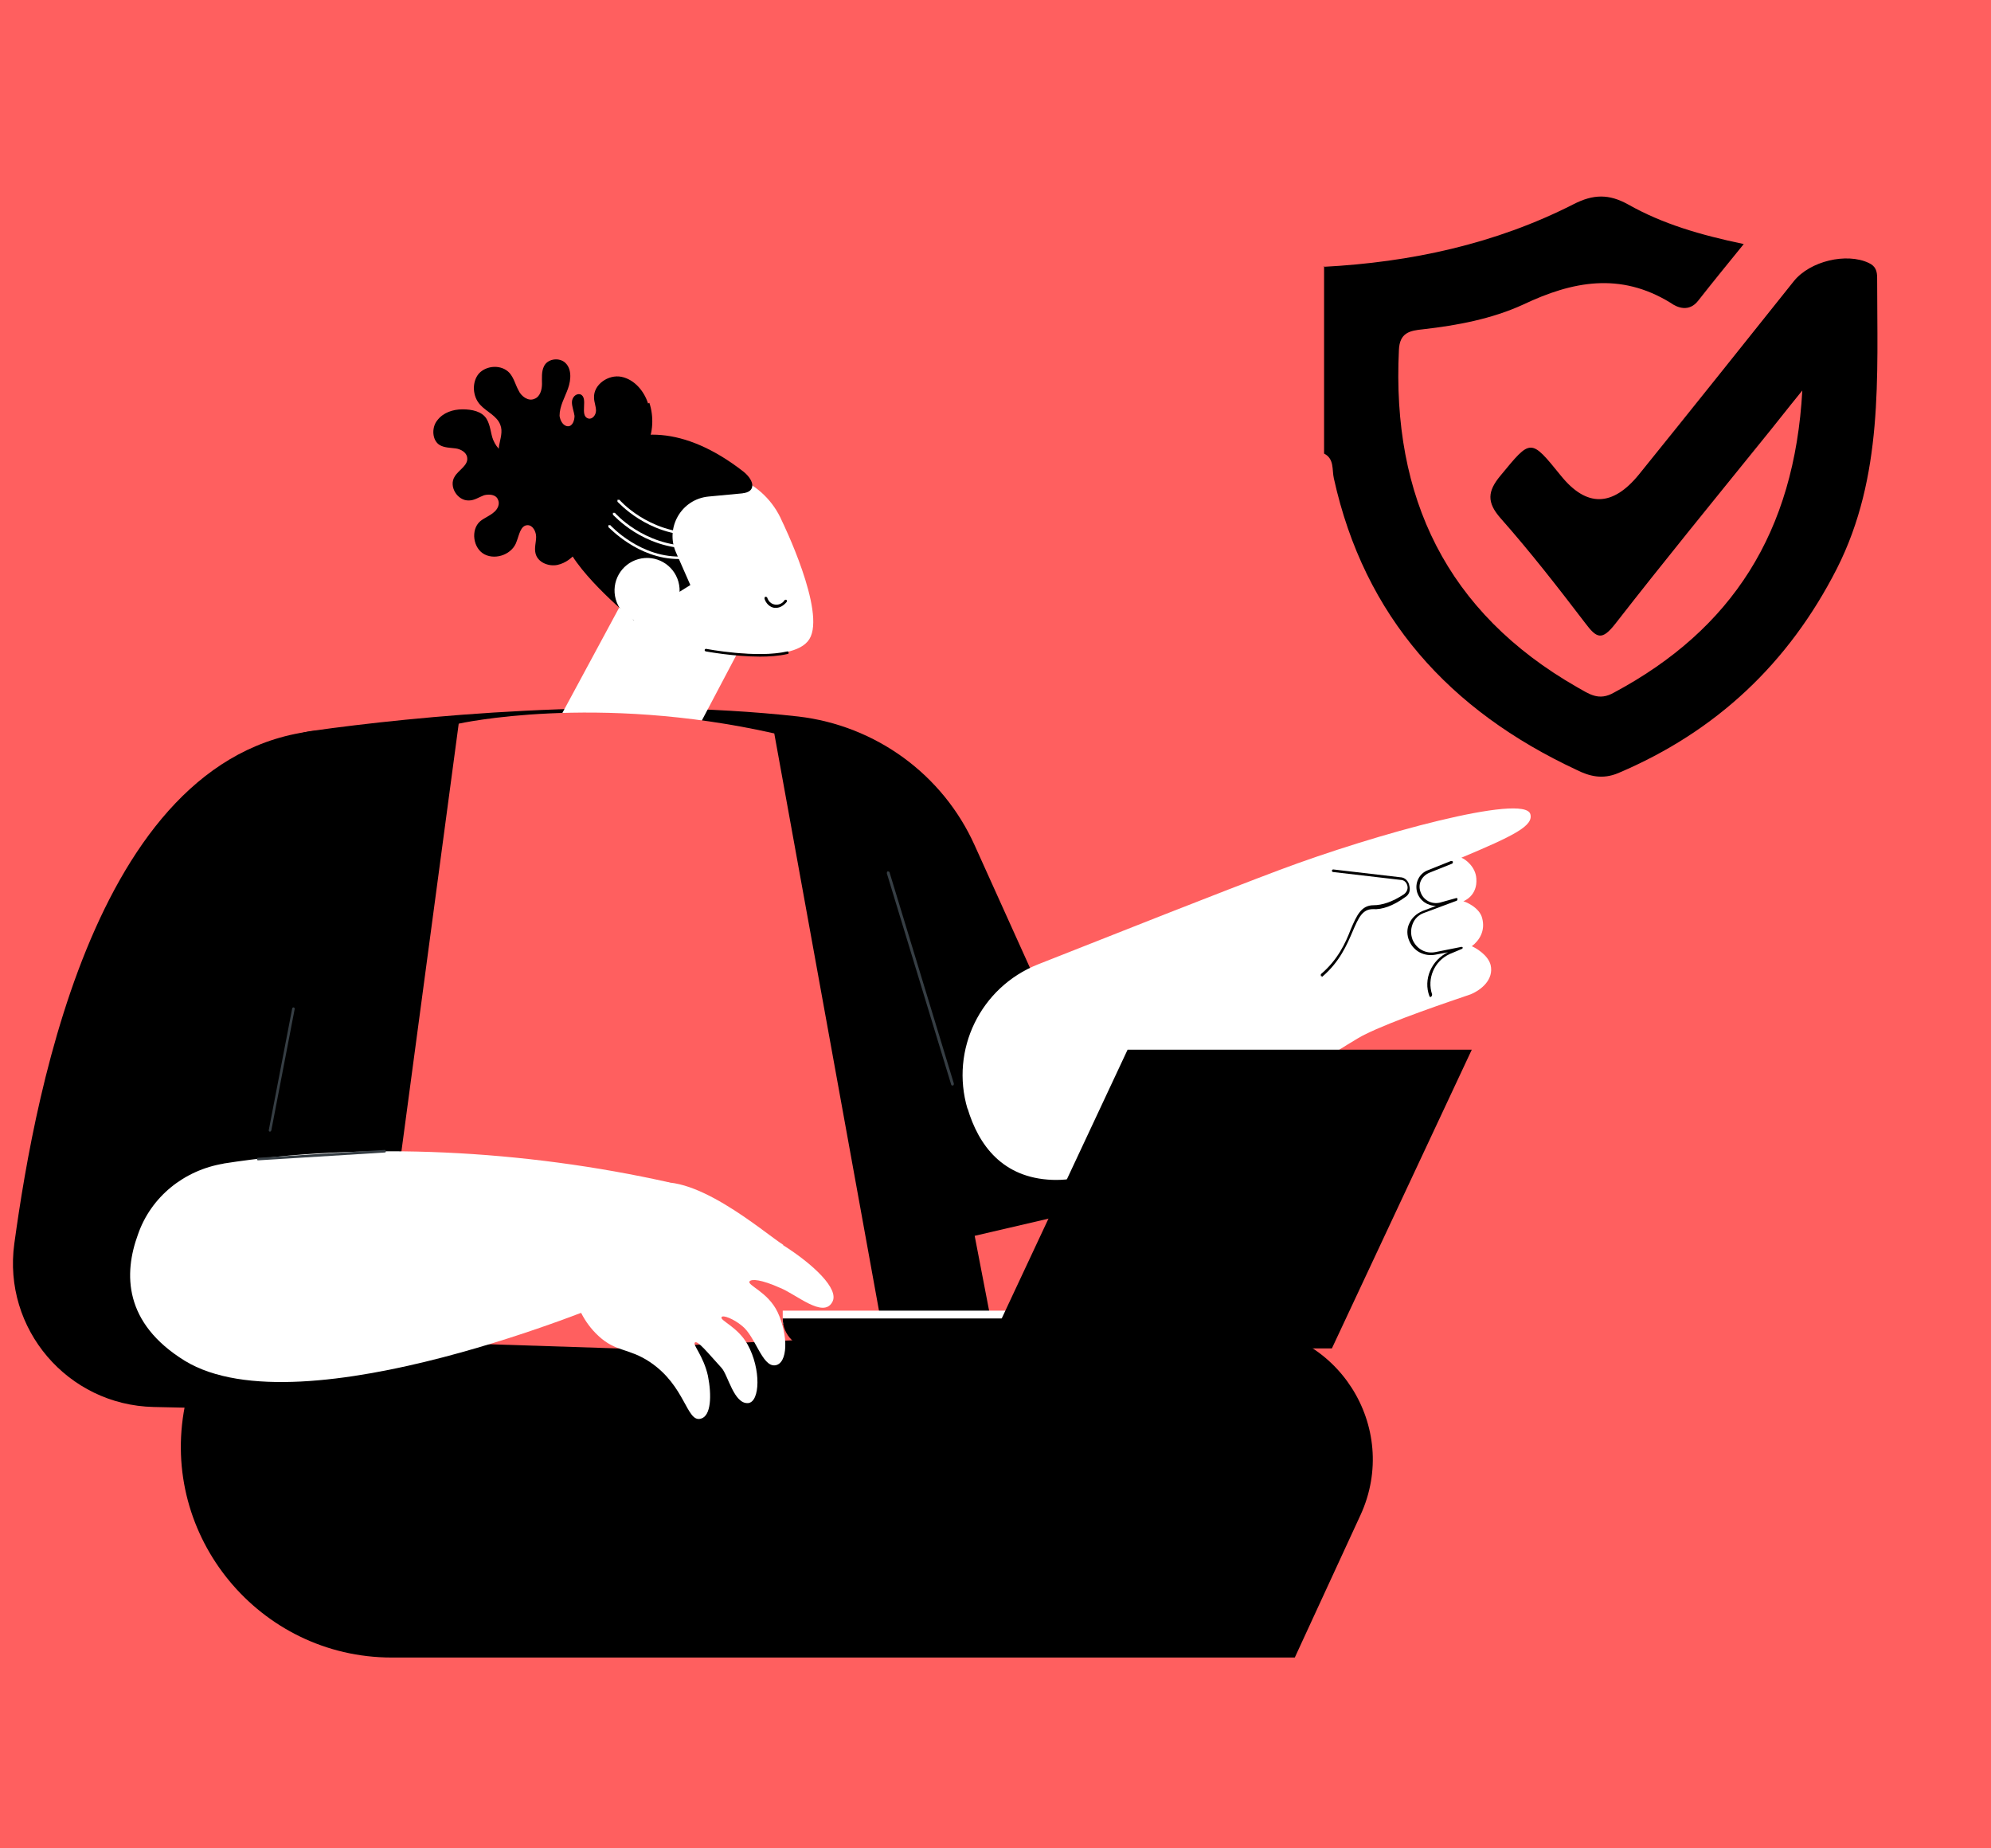 <?xml version="1.0" encoding="UTF-8"?>
<svg id="Layer_1" data-name="Layer 1" xmlns="http://www.w3.org/2000/svg" version="1.1" viewBox="0 0 306 284">
  <defs>
    <style>
      .cls-1 {
        fill: #000;
      }

      .cls-1, .cls-2, .cls-3, .cls-4 {
        stroke-width: 0px;
      }

      .cls-2 {
        fill: #ff5f5f;
      }

      .cls-3 {
        fill: #363e44;
      }

      .cls-4 {
        fill: #fff;
      }
    </style>
  </defs>
  <rect class="cls-2" x="-.1" y="-.5" width="306.1" height="284.5"/>
  <path class="cls-1" d="M203.4,41c13.4-.7,26.4-3.5,38.4-9.6,3.1-1.6,5.5-1.6,8.4,0,5.3,3,11.1,4.7,17.8,6.1-2.6,3.2-4.8,5.9-7,8.7-1.4,1.8-3.2,1.1-4.3.3-7.7-4.7-15-3.3-22.6.3-4.8,2.2-10.1,3.2-15.4,3.8-2,.2-3.6.5-3.7,3.2-1.1,22.6,7.3,40.3,27.4,51.8,1.8,1,3.3,2.2,5.7.8,18.1-9.7,27.7-24.6,28.9-46.4-2.6,3.2-4.3,5.4-6.1,7.6-7.6,9.4-15.2,18.7-22.6,28.2-2.1,2.7-2.9,2.3-4.7-.1-4.2-5.5-8.4-10.9-13-16.1-2.1-2.4-2-4.1,0-6.5,4.7-5.7,4.6-5.8,9.3,0q5.9,7.3,12-.2c8-9.9,15.9-19.8,23.8-29.7,2.5-3.1,8.1-4.4,11.5-2.8,1.1.5,1.3,1.3,1.3,2.3,0,15.2,1,30.5-6.2,44.7-7.4,14.5-18.5,25-33.6,31.4-2.4,1-4.4.5-6.4-.5-19.5-9.1-32.6-23.5-37.3-44.8-.3-1.3.1-3-1.5-3.8v-28.8Z"/>
  <path class="cls-1" d="M30.8,203.7l-2.4,12.4c-3.9,20,11.5,38.6,31.8,38.6h138.8l10.1-21.9c6.2-13.5-3.6-28.9-18.5-28.9H30.8Z"/>
  <path class="cls-1" d="M170.3,175.3l-20.5-45.4c-4.9-10.9-15.2-18.4-27.1-19.8-27.8-3.1-59.1,0-74.7,2.2-5.8.8-10.2,5.5-10.6,11.3l-5.9,80.3h121l-2.7-14,15.9-3.7c4.5-1.6,6.7-6.6,4.7-10.9Z"/>
  <path class="cls-1" d="M37.4,216.5l-13.8-.3c-13.2-.3-23.2-12-21.4-25.1,3.3-24,13.3-78.6,49.6-79l6.4,17.1-13.1,48.3,20.9,1.8-5.4,19.8c-2.8,10.4-12.4,17.6-23.3,17.3Z"/>
  <polygon class="cls-4" points="83.6 114.8 103.6 118.8 116 95.3 99.3 85.7 83.6 114.8"/>
  <path class="cls-4" d="M148.7,170.4c-2.7-9.1,2-18.7,10.8-22.2,11.4-4.5,28.3-11.2,37.1-14.5,14.9-5.6,37.7-11.8,38.6-8.6.5,1.8-2.5,3.3-10.6,6.7.6.2,2.2,1.4,2.3,3.2.2,2.6-1.8,3.4-2,3.5.2,0,2.5.9,2.9,2.6.5,1.9-.4,3.4-1.6,4.3.5.2,2.5,1.3,2.9,2.9.5,2.2-1.4,3.8-3.1,4.5-3.2,1.1-11.9,4-16.3,6.2-3.8,1.8-33.9,22.9-48,22.3-7.6-.3-11.3-5.3-13-11Z"/>
  <path class="cls-1" d="M203.2,150c0,0-.1,0-.2,0,0,0,0-.2,0-.3,2.6-2.2,3.8-4.8,4.6-6.9.9-2.1,1.6-3.7,3.5-3.7,1.3,0,2.9-.5,4.7-1.7.5-.4.6-.9.5-1.3-.1-.4-.4-.9-1.1-.9l-10.3-1.2c-.1,0-.2-.1-.2-.2,0-.1.1-.2.2-.2l10.3,1.2c.7,0,1.3.6,1.4,1.3.2.7,0,1.4-.7,1.8-1.8,1.3-3.5,1.9-4.9,1.8-1.6,0-2.2,1.3-3.1,3.4-.9,2.1-2,4.7-4.7,7,0,0,0,0-.1,0Z"/>
  <path class="cls-1" d="M219.9,153.2c0,0-.2,0-.2-.1-1-2.6.3-5.6,2.9-6.8h.1c0,0-2.1.4-2.1.4-1.7.3-3.3-.5-4-2.1-.4-.9-.4-1.9,0-2.7.4-.9,1.1-1.5,2-1.9l2.1-.8c-1.3,0-2.5-.8-2.9-2.1-.4-1.4.3-2.9,1.7-3.4l3.5-1.4c.1,0,.2,0,.3.1,0,.1,0,.2-.1.3l-3.5,1.4c-1.2.5-1.8,1.7-1.4,2.9.4,1.3,1.7,2,3,1.7l2.5-.7c.1,0,.2,0,.2.1,0,.1,0,.2-.1.3l-5.1,1.9c-.8.3-1.4.9-1.7,1.7-.3.8-.3,1.6,0,2.4.6,1.4,2,2.2,3.5,1.9l4-.8c.1,0,.2,0,.2.1,0,0,0,.2-.1.2l-1.9.8c-2.4,1.1-3.5,3.8-2.7,6.2,0,.1,0,.2-.1.3,0,0,0,0,0,0Z"/>
  <path class="cls-2" d="M70.5,111.2s21-4.7,48.5,1.5l16.8,92.6-40.9,1.9-37.1-1.2,12.7-94.8Z"/>
  <path class="cls-4" d="M120.4,191.3c-3-1.9-14.3-11.8-20.8-9.2-6.6,2.6-10.3,9.5-11.5,16.4,0,0,0,0,0,0,.5,1.9,1.5,4.6,3.9,6.8,2.7,2.5,4.6,1.8,7.9,4,5.5,3.7,5.6,9.3,7.8,8.7,1.6-.4,1.7-3.6,1.1-6.6-.7-3.1-2.4-4.8-2-5.1.4-.4,2,1.6,4.1,3.9,1,1.1,1.9,5.6,4.1,5.4,1.8-.2,2-5.2-.1-9-1.5-2.7-4.3-3.7-4-4.2.2-.4,1.9.3,3.1,1.3,2.1,1.6,3.1,6.3,5.1,6.1,2-.2,2.1-4.6.4-8.2-1.5-3.1-4.7-4.1-4.3-4.7.3-.4,1.8-.3,4.7,1,2.5,1,6.6,4.7,8,2.2,1.2-2-3-5.9-7.6-8.8Z"/>
  <path class="cls-4" d="M34.4,178.8c-6.1,1-11.2,5.1-13.2,10.9-2.2,6-2.2,13.6,7.2,19.4,18,11,65.8-9.3,65.8-9.3l8.7-18.1c-22.3-5-46.9-6.3-68.6-2.9Z"/>
  <path class="cls-3" d="M39.7,178.3c-.1,0-.2,0-.2-.2,0-.1,0-.2.2-.2l19.4-1.2c.1,0,.2,0,.2.2,0,.1,0,.2-.2.2l-19.4,1.2s0,0,0,0Z"/>
  <path class="cls-3" d="M41.5,173.9s0,0,0,0c-.1,0-.2-.1-.2-.2l3.6-18.7c0-.1.1-.2.2-.2.1,0,.2.1.2.2l-3.6,18.7c0,0-.1.2-.2.2Z"/>
  <path class="cls-3" d="M146.4,166.8c0,0-.2,0-.2-.1l-9.9-32.5c0-.1,0-.2.1-.3.1,0,.2,0,.3.1l9.9,32.5c0,.1,0,.2-.1.3,0,0,0,0,0,0Z"/>
  <path class="cls-4" d="M124.4,98.2c-2.6,4.2-15.9,1.5-15.9,1.5l-11.2-9.9c-2.7-6.3.3-13.6,6.6-16.3,6.3-2.7,13.6.3,16.3,6.6,0,0,6.8,13.9,4.2,18.1Z"/>
  <path class="cls-1" d="M119.3,93.4c-.1,0-.2,0-.3,0-.7-.1-1.3-.7-1.5-1.4,0-.1,0-.2.1-.3.1,0,.2,0,.3.1.2.6.6,1,1.2,1.1.6.1,1.2-.2,1.5-.7,0,0,.2-.1.3,0,0,0,.1.2,0,.3-.4.5-1,.9-1.6.9Z"/>
  <path class="cls-1" d="M116.9,100.9c-4.1,0-8.4-.8-8.4-.8-.1,0-.2-.1-.2-.2,0-.1.1-.2.2-.2,0,0,7.8,1.5,12.5.4.1,0,.2,0,.2.2,0,.1,0,.2-.2.2-1.3.3-2.8.4-4.3.4Z"/>
  <path class="cls-1" d="M90,72.7c-3.1-4.9-11.8.6-14.2-5.1-.4-1-.4-2.2-1-3.2-.7-1.2-2.3-1.5-3.7-1.5-1.5,0-3,.5-3.9,1.7-.9,1.1-.8,3.1.4,3.8.7.4,1.6.4,2.4.5.8.1,1.7.6,1.8,1.4.2,1.2-1.3,1.9-1.9,2.9-1,1.5.4,3.8,2.2,3.7.8,0,1.5-.5,2.3-.8.8-.2,1.8-.1,2.1.6.4.7,0,1.6-.7,2.1-.6.5-1.4.8-2,1.3-1.5,1.3-1.1,4.2.7,5.1,1.8.9,4.3-.1,4.9-2,.4-1,.6-2.5,1.7-2.5.8,0,1.3,1,1.3,1.8,0,.8-.3,1.7-.1,2.5.3,1.4,2,2.1,3.4,1.8,4.9-1.1,6.7-10.3,4.3-14.1Z"/>
  <path class="cls-1" d="M114.1,75.8c2.1-.2,1.9-1.9.2-3.3-18.7-14.6-30.8,2.4-27.3,11.1,1.9,4.8,10.4,11.7,10.4,11.7l8.7-5.4-2.2-5c-1.7-3.8.8-8.2,5-8.6l5.3-.5Z"/>
  <path class="cls-1" d="M99.6,62c-.6-1.9-2.1-3.7-4.1-4.1-2-.4-4.3,1.2-4.2,3.2,0,.7.3,1.3.3,2,0,.7-.6,1.4-1.2,1.2-1.4-.4.1-3.2-1.2-3.7-.7-.2-1.3.5-1.3,1.2,0,.7.3,1.4.4,2.1,0,.7-.3,1.6-1,1.6-.7,0-1.2-.8-1.3-1.6,0-1.5.8-2.8,1.3-4.2.5-1.4.6-3.2-.6-4.1-1-.7-2.6-.4-3.1.7-.4.8-.3,1.8-.3,2.7,0,.9-.3,2-1.2,2.3-.9.4-2-.4-2.4-1.3-.5-.9-.7-1.9-1.4-2.7-1.2-1.3-3.5-1.2-4.7.1-1.1,1.3-1,3.5.2,4.8,1,1.1,2.6,1.7,3.1,3.1.4,1,0,2.1-.2,3.2-.4,2.8.6,5.7,2.7,7.6,4.8,4.4,9.8,1.4,14.2-1.7,2.3-1.6,4.6-3.4,5.8-5.9,1-2,1.1-4.5.4-6.6Z"/>
  <g>
    <path class="cls-4" d="M104.3,85.9c-6.3,0-10.7-4.9-10.8-4.9,0,0,0-.2,0-.3,0,0,.2,0,.3,0,0,0,4.7,5.2,11.3,4.8.1,0,.2,0,.2.2,0,.1,0,.2-.2.2-.3,0-.5,0-.8,0Z"/>
    <path class="cls-4" d="M106.3,84.3c-7.6,0-12-5.2-12.1-5.2,0,0,0-.2,0-.3,0,0,.2,0,.3,0,0,0,4.4,5.1,11.8,5.1s0,0,0,0c.1,0,.2,0,.2.2,0,.1,0,.2-.2.2,0,0,0,0,0,0Z"/>
    <path class="cls-4" d="M107,82.3c-7.6,0-12-5.2-12.1-5.2,0,0,0-.2,0-.3,0,0,.2,0,.3,0,0,0,4.4,5.1,11.8,5.1s0,0,0,0c.1,0,.2,0,.2.2,0,.1,0,.2-.2.2,0,0,0,0,0,0Z"/>
  </g>
  <circle class="cls-4" cx="99.4" cy="90.8" r="5" transform="translate(-20.6 29.8) rotate(-15.5)"/>
  <polygon class="cls-4" points="171.3 201.4 120.3 201.4 120.3 203.4 173 205 171.3 201.4"/>
  <polygon class="cls-1" points="204.7 207.2 151.8 207.2 173.3 161.3 226.2 161.3 204.7 207.2"/>
  <path class="cls-1" d="M120.3,202.6h0c0,2.6,2.1,4.6,4.6,4.6h44.3l2.2-4.6h-51.1Z"/>
</svg>